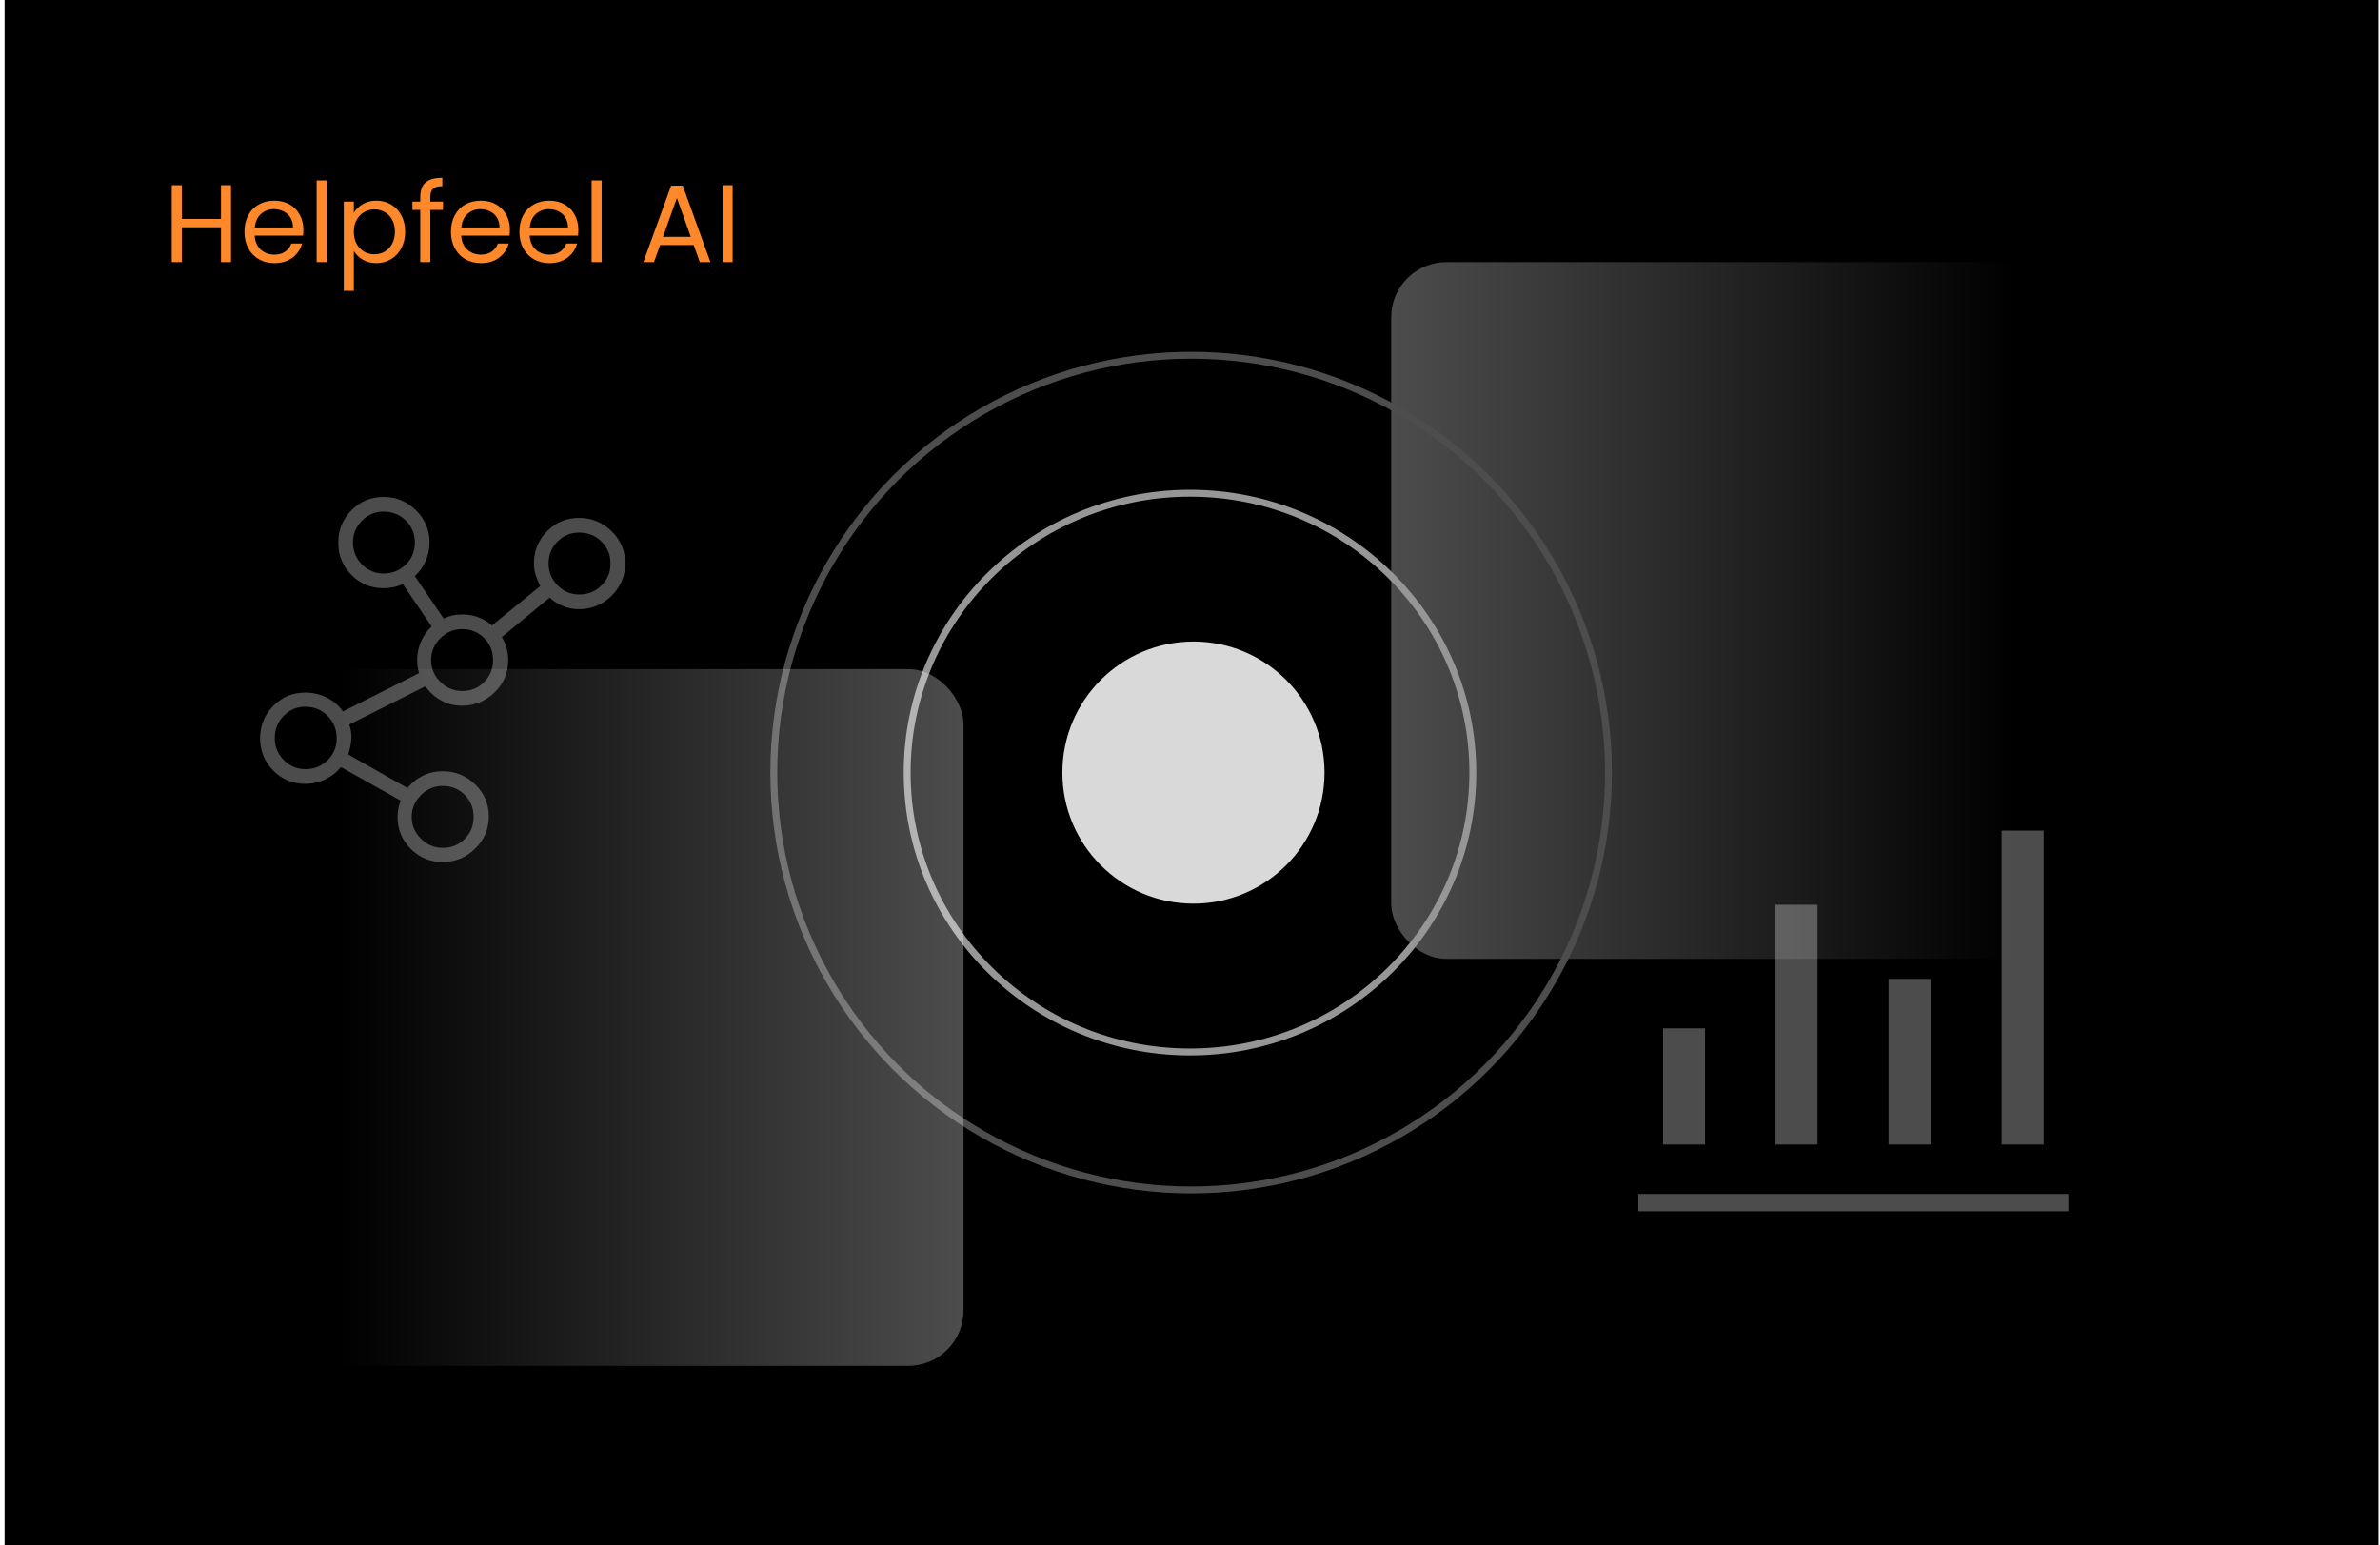 <svg width="345" height="224" viewBox="0 0 345 224" fill="none" xmlns="http://www.w3.org/2000/svg">
<g clip-path="url(#clip0_457_797)">
<rect width="344.119" height="224" transform="translate(0.666)" fill="black"/>
<rect x="201.666" y="38" width="134" height="101" rx="8" fill="url(#paint0_linear_457_797)"/>
<path d="M33.49 26.848V38H32.034V32.944H26.354V38H24.898V26.848H26.354V31.744H32.034V26.848H33.49ZM43.976 33.28C43.976 33.557 43.96 33.851 43.928 34.16H36.92C36.974 35.024 37.267 35.701 37.8 36.192C38.344 36.672 39 36.912 39.768 36.912C40.398 36.912 40.92 36.768 41.336 36.48C41.763 36.181 42.062 35.787 42.232 35.296H43.8C43.566 36.139 43.096 36.827 42.392 37.36C41.688 37.883 40.813 38.144 39.768 38.144C38.936 38.144 38.19 37.957 37.528 37.584C36.877 37.211 36.365 36.683 35.992 36C35.619 35.307 35.432 34.507 35.432 33.6C35.432 32.693 35.614 31.899 35.976 31.216C36.339 30.533 36.846 30.011 37.496 29.648C38.157 29.275 38.915 29.088 39.768 29.088C40.6 29.088 41.336 29.269 41.976 29.632C42.616 29.995 43.107 30.496 43.448 31.136C43.8 31.765 43.976 32.48 43.976 33.28ZM42.472 32.976C42.472 32.421 42.349 31.947 42.104 31.552C41.859 31.147 41.523 30.843 41.096 30.64C40.68 30.427 40.216 30.32 39.704 30.32C38.968 30.32 38.339 30.555 37.816 31.024C37.304 31.493 37.011 32.144 36.936 32.976H42.472ZM47.354 26.16V38H45.898V26.16H47.354ZM51.291 30.848C51.58 30.347 52.006 29.931 52.572 29.6C53.148 29.259 53.814 29.088 54.572 29.088C55.35 29.088 56.054 29.275 56.684 29.648C57.324 30.021 57.825 30.549 58.188 31.232C58.55 31.904 58.731 32.688 58.731 33.584C58.731 34.469 58.55 35.259 58.188 35.952C57.825 36.645 57.324 37.184 56.684 37.568C56.054 37.952 55.35 38.144 54.572 38.144C53.825 38.144 53.163 37.979 52.587 37.648C52.022 37.307 51.59 36.885 51.291 36.384V42.16H49.836V29.232H51.291V30.848ZM57.243 33.584C57.243 32.923 57.11 32.347 56.843 31.856C56.577 31.365 56.214 30.992 55.755 30.736C55.307 30.48 54.812 30.352 54.267 30.352C53.734 30.352 53.238 30.485 52.779 30.752C52.331 31.008 51.969 31.387 51.691 31.888C51.425 32.379 51.291 32.949 51.291 33.6C51.291 34.261 51.425 34.843 51.691 35.344C51.969 35.835 52.331 36.213 52.779 36.48C53.238 36.736 53.734 36.864 54.267 36.864C54.812 36.864 55.307 36.736 55.755 36.48C56.214 36.213 56.577 35.835 56.843 35.344C57.11 34.843 57.243 34.256 57.243 33.584ZM64.216 30.432H62.376V38H60.92V30.432H59.784V29.232H60.92V28.608C60.92 27.627 61.171 26.912 61.672 26.464C62.184 26.005 63 25.776 64.12 25.776V26.992C63.48 26.992 63.027 27.12 62.76 27.376C62.504 27.621 62.376 28.032 62.376 28.608V29.232H64.216V30.432ZM73.914 33.28C73.914 33.557 73.898 33.851 73.866 34.16H66.858C66.911 35.024 67.204 35.701 67.738 36.192C68.282 36.672 68.938 36.912 69.706 36.912C70.335 36.912 70.858 36.768 71.274 36.48C71.7 36.181 71.999 35.787 72.17 35.296H73.738C73.503 36.139 73.034 36.827 72.33 37.36C71.626 37.883 70.751 38.144 69.706 38.144C68.874 38.144 68.127 37.957 67.466 37.584C66.815 37.211 66.303 36.683 65.93 36C65.556 35.307 65.37 34.507 65.37 33.6C65.37 32.693 65.551 31.899 65.914 31.216C66.276 30.533 66.783 30.011 67.434 29.648C68.095 29.275 68.852 29.088 69.706 29.088C70.538 29.088 71.274 29.269 71.914 29.632C72.554 29.995 73.044 30.496 73.386 31.136C73.738 31.765 73.914 32.48 73.914 33.28ZM72.41 32.976C72.41 32.421 72.287 31.947 72.042 31.552C71.796 31.147 71.46 30.843 71.034 30.64C70.618 30.427 70.154 30.32 69.642 30.32C68.906 30.32 68.276 30.555 67.754 31.024C67.242 31.493 66.948 32.144 66.874 32.976H72.41ZM83.835 33.28C83.835 33.557 83.82 33.851 83.787 34.16H76.779C76.833 35.024 77.126 35.701 77.659 36.192C78.204 36.672 78.859 36.912 79.627 36.912C80.257 36.912 80.779 36.768 81.195 36.48C81.622 36.181 81.921 35.787 82.091 35.296H83.659C83.425 36.139 82.956 36.827 82.251 37.36C81.547 37.883 80.673 38.144 79.627 38.144C78.796 38.144 78.049 37.957 77.388 37.584C76.737 37.211 76.225 36.683 75.852 36C75.478 35.307 75.291 34.507 75.291 33.6C75.291 32.693 75.473 31.899 75.835 31.216C76.198 30.533 76.705 30.011 77.356 29.648C78.017 29.275 78.774 29.088 79.627 29.088C80.46 29.088 81.195 29.269 81.835 29.632C82.475 29.995 82.966 30.496 83.308 31.136C83.659 31.765 83.835 32.48 83.835 33.28ZM82.332 32.976C82.332 32.421 82.209 31.947 81.963 31.552C81.718 31.147 81.382 30.843 80.956 30.64C80.54 30.427 80.076 30.32 79.564 30.32C78.828 30.32 78.198 30.555 77.675 31.024C77.163 31.493 76.87 32.144 76.796 32.976H82.332ZM87.213 26.16V38H85.757V26.16H87.213ZM100.553 35.52H95.689L94.793 38H93.257L97.288 26.912H98.969L102.985 38H101.449L100.553 35.52ZM100.137 34.336L98.121 28.704L96.105 34.336H100.137ZM106.198 26.848V38H104.742V26.848H106.198Z" fill="#FF882B"/>
<circle cx="172.666" cy="112" r="60.5" stroke="#4D4D4D"/>
<path d="M172.5 71.5C195.149 71.5 213.5 89.638 213.5 112C213.5 134.362 195.149 152.5 172.5 152.5C149.851 152.5 131.5 134.362 131.5 112C131.5 89.638 149.851 71.5 172.5 71.5Z" stroke="#969696"/>
<g filter="url(#filter0_f_457_797)">
<circle cx="173" cy="112" r="19" fill="#D9D9D9"/>
</g>
<rect x="139.666" y="198" width="134" height="101" rx="8" transform="rotate(-180 139.666 198)" fill="url(#paint1_linear_457_797)"/>
<path d="M237.49 175.593V173.085H299.84V175.593H237.49ZM241.074 165.918V149.077H247.165V165.918H241.074ZM257.378 165.918V131.16H263.469V165.918H257.378ZM273.771 165.918V141.91H279.863V165.918H273.771ZM290.165 165.918V120.41H296.257V165.918H290.165Z" fill="white" fill-opacity="0.3"/>
<path d="M64.175 124.962C62.356 124.962 60.81 124.326 59.536 123.055C58.263 121.783 57.626 120.239 57.626 118.423C57.626 118.017 57.664 117.624 57.74 117.244C57.816 116.864 57.93 116.471 58.082 116.065L49.413 111.199C48.805 111.959 48.05 112.555 47.149 112.986C46.248 113.416 45.279 113.632 44.243 113.632C42.426 113.632 40.882 112.99 39.61 111.707C38.339 110.422 37.703 108.864 37.703 107.03C37.703 105.196 38.339 103.632 39.61 102.34C40.882 101.047 42.426 100.401 44.243 100.401C45.349 100.401 46.386 100.641 47.354 101.123C48.321 101.605 49.109 102.276 49.718 103.138L60.744 97.587C60.389 96.37 60.376 95.154 60.706 93.937C61.035 92.72 61.656 91.681 62.569 90.819L58.386 84.66C57.981 84.863 57.538 85.015 57.059 85.116C56.58 85.218 56.084 85.268 55.573 85.268C53.757 85.268 52.212 84.627 50.941 83.343C49.669 82.059 49.033 80.5 49.033 78.666C49.033 76.832 49.67 75.269 50.944 73.976C52.217 72.683 53.763 72.037 55.582 72.037C57.401 72.037 58.969 72.68 60.288 73.966C61.606 75.253 62.265 76.815 62.265 78.653C62.265 79.616 62.075 80.516 61.694 81.352C61.314 82.189 60.794 82.911 60.135 83.519L64.318 89.679C64.723 89.476 65.144 89.324 65.579 89.222C66.015 89.121 66.481 89.07 66.979 89.07C67.823 89.07 68.617 89.21 69.361 89.489C70.105 89.767 70.756 90.16 71.314 90.667L78.309 84.964C78.056 84.457 77.841 83.938 77.663 83.405C77.486 82.873 77.397 82.303 77.397 81.694C77.397 79.857 78.034 78.295 79.307 77.008C80.581 75.722 82.127 75.079 83.946 75.079C85.764 75.079 87.333 75.721 88.651 77.004C89.969 78.288 90.628 79.847 90.628 81.681C90.628 83.515 89.969 85.078 88.651 86.371C87.333 87.664 85.761 88.31 83.936 88.31C83.075 88.31 82.289 88.158 81.579 87.854C80.869 87.55 80.236 87.144 79.678 86.637L72.758 92.34C73.062 92.871 73.291 93.416 73.443 93.974C73.595 94.531 73.671 95.102 73.671 95.686C73.671 97.524 73.012 99.086 71.694 100.372C70.376 101.658 68.804 102.302 66.979 102.302C65.864 102.302 64.85 102.048 63.938 101.541C63.025 101.034 62.265 100.35 61.656 99.488L50.63 105.039C50.884 105.749 50.981 106.467 50.921 107.193C50.863 107.92 50.715 108.647 50.478 109.374L59.071 114.24C59.679 113.48 60.422 112.884 61.299 112.453C62.176 112.022 63.132 111.807 64.166 111.807C65.991 111.807 67.562 112.444 68.88 113.717C70.198 114.991 70.857 116.537 70.857 118.356C70.857 120.175 70.198 121.73 68.88 123.023C67.562 124.316 65.994 124.962 64.175 124.962ZM44.281 111.503C45.523 111.503 46.587 111.073 47.474 110.214C48.362 109.355 48.805 108.29 48.805 107.02C48.805 105.75 48.368 104.672 47.493 103.785C46.619 102.897 45.535 102.454 44.243 102.454C43.026 102.454 41.987 102.891 41.125 103.765C40.263 104.64 39.832 105.724 39.832 107.016C39.832 108.233 40.263 109.285 41.125 110.172C41.987 111.059 43.039 111.503 44.281 111.503ZM55.611 83.139C56.853 83.139 57.917 82.71 58.805 81.85C59.692 80.992 60.135 79.927 60.135 78.656C60.135 77.387 59.698 76.321 58.824 75.459C57.949 74.597 56.866 74.166 55.573 74.166C54.356 74.166 53.317 74.61 52.455 75.497C51.593 76.384 51.163 77.436 51.163 78.653C51.163 79.869 51.593 80.921 52.455 81.808C53.317 82.696 54.369 83.139 55.611 83.139ZM64.204 122.909C65.446 122.909 66.498 122.479 67.359 121.62C68.221 120.761 68.652 119.697 68.652 118.426C68.652 117.156 68.222 116.091 67.362 115.229C66.503 114.367 65.437 113.936 64.166 113.936C62.949 113.936 61.897 114.38 61.01 115.267C60.123 116.154 59.679 117.206 59.679 118.423C59.679 119.639 60.123 120.691 61.01 121.578C61.897 122.465 62.962 122.909 64.204 122.909ZM67.017 100.173C68.259 100.173 69.311 99.743 70.173 98.884C71.035 98.025 71.466 96.96 71.466 95.69C71.466 94.42 71.036 93.354 70.176 92.492C69.316 91.63 68.251 91.2 66.979 91.2C65.763 91.2 64.711 91.643 63.823 92.53C62.936 93.418 62.493 94.469 62.493 95.686C62.493 96.903 62.936 97.955 63.823 98.842C64.711 99.729 65.775 100.173 67.017 100.173ZM83.975 86.181C85.216 86.181 86.281 85.751 87.168 84.892C88.055 84.033 88.499 82.969 88.499 81.698C88.499 80.428 88.062 79.362 87.187 78.501C86.313 77.639 85.229 77.208 83.936 77.208C82.72 77.208 81.681 77.638 80.819 78.498C79.957 79.357 79.526 80.423 79.526 81.694C79.526 82.911 79.957 83.963 80.819 84.85C81.681 85.737 82.733 86.181 83.975 86.181Z" fill="white" fill-opacity="0.3"/>
</g>
<defs>
<filter id="filter0_f_457_797" x="144" y="83" width="58" height="58" filterUnits="userSpaceOnUse" color-interpolation-filters="sRGB">
<feFlood flood-opacity="0" result="BackgroundImageFix"/>
<feBlend mode="normal" in="SourceGraphic" in2="BackgroundImageFix" result="shape"/>
<feGaussianBlur stdDeviation="5" result="effect1_foregroundBlur_457_797"/>
</filter>
<linearGradient id="paint0_linear_457_797" x1="292.234" y1="88.5" x2="201.666" y2="88.5" gradientUnits="userSpaceOnUse">
<stop stop-color="white" stop-opacity="0"/>
<stop offset="1" stop-color="white" stop-opacity="0.3"/>
</linearGradient>
<linearGradient id="paint1_linear_457_797" x1="230.234" y1="248.5" x2="139.666" y2="248.5" gradientUnits="userSpaceOnUse">
<stop stop-color="white" stop-opacity="0"/>
<stop offset="1" stop-color="white" stop-opacity="0.3"/>
</linearGradient>
<clipPath id="clip0_457_797">
<rect width="344.119" height="224" fill="white" transform="translate(0.666)"/>
</clipPath>
</defs>
</svg>
